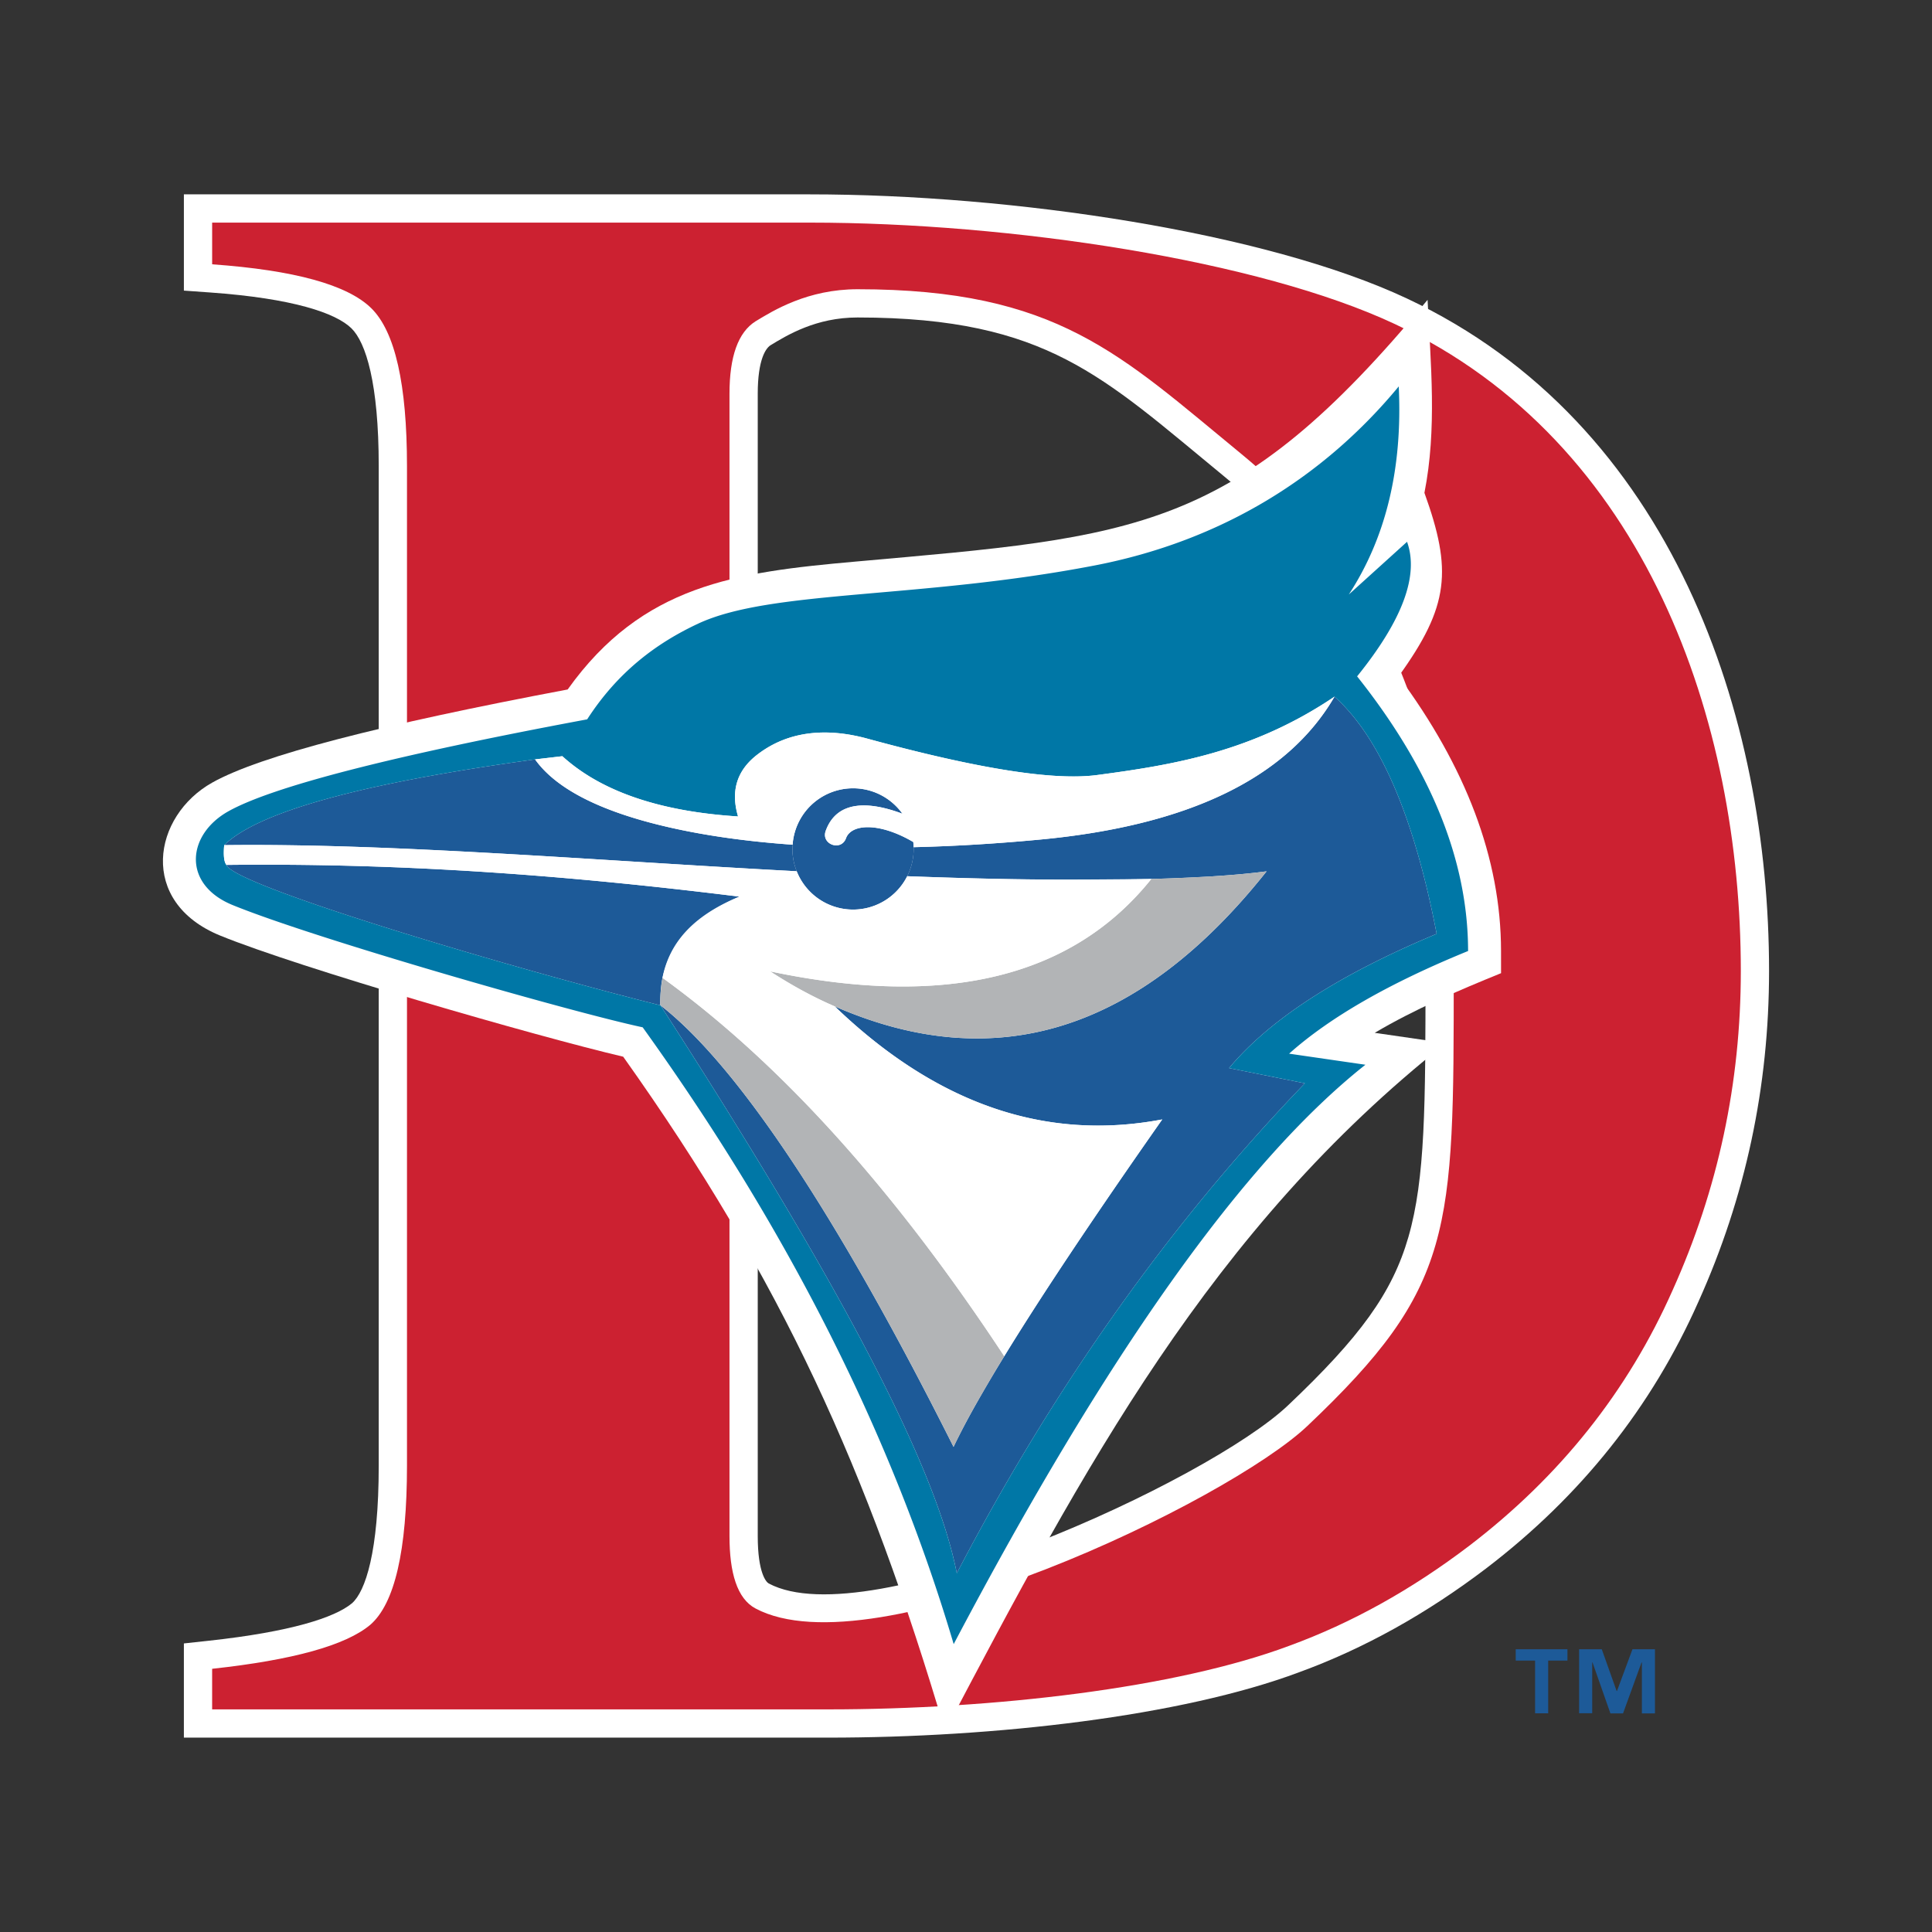 <svg xmlns="http://www.w3.org/2000/svg" width="2500" height="2500" viewBox="0 0 192.756 192.756"><rect x="0" y="0" width="192.756" height="192.756" fill="#333333" stroke="none"/><g fill-rule="evenodd" clip-rule="evenodd"><path fill="#fff" fill-opacity="0" d="M0 0h192.756v192.756H0V0z"/><path d="M37.786 146.242v-99.73c0-8.272-1.283-12.339-2.721-13.754-1.551-1.522-5.815-2.986-14.101-3.577l-2.618-.187v-9.603H80.78c20.269 0 45.503 3.779 59.582 10.386 26.604 12.482 36.137 41.794 36.137 67.093 0 11.559-2.348 22.566-7.049 33.006-4.664 10.52-11.734 19.391-21.168 26.598-5.963 4.533-12.188 8.002-18.668 10.367-11.771 4.406-30.391 6.523-46.998 6.523h-64.27v-9.398l2.514-.273c8.131-.885 12.545-2.305 14.26-3.736 1.334-1.184 2.663-5.105 2.666-13.715zm102.732-22.828c1.684-5.84 1.701-13.156 1.705-26.217 0-22.382-6.844-38.776-20.141-49.711-2.998-2.461-5.637-4.711-8.217-6.704-2.527-1.949-4.918-3.585-7.498-4.915-5.088-2.621-11.177-4.19-20.809-4.192-2.073 0-3.821.438-5.255.999-.751.293-1.414.619-1.988.931-.582.315-1.074.619-1.477.864-.436.308-1.238 1.4-1.238 4.817v113.96c0 3.695.847 4.605 1.099 4.738 9.977 5.318 43.856-10.238 51.792-17.756 7.204-6.822 10.413-11.226 12.027-16.814z" fill="#fff"/><path d="M21.165 166.496c8.062-.877 13.317-2.334 15.768-4.381 2.447-2.113 3.669-7.406 3.672-15.873v-99.73c0-8.173-1.188-13.427-3.564-15.763-2.375-2.334-7.667-3.794-15.875-4.379v-4.16H80.78c20.089 0 44.843 3.765 58.382 10.118 25.168 11.809 34.52 39.738 34.52 64.543 0 11.166-2.27 21.785-6.805 31.855-4.465 10.072-11.232 18.576-20.305 25.508-5.76 4.379-11.736 7.699-17.926 9.961-11.309 4.236-29.545 6.35-46.031 6.35h-61.45v-4.049zm54.209-6.021c11.847 6.314 47.16-10.721 55.054-18.197 14.648-13.879 14.607-19.314 14.611-45.078 0-22.989-7.057-40.287-21.168-51.891-12.096-9.923-18.369-16.448-38.313-16.452-4.968 0-8.386 2.111-10.185 3.206-1.728 1.094-2.592 3.503-2.592 7.225v113.96c0 3.65.753 6.246 2.593 7.227z" fill="#cc2131"/><path d="M142.115 49.171c2.779 7.711 2.494 11.285-2.574 18.306 6.678 9.014 10.213 18.164 10.217 27.405l.002 2.212c-4.311 1.756-8.586 3.58-12.604 5.951l7.098 1.031c-23.449 18.545-36.18 42.475-49.964 68.643-7.696-26.008-16.255-44.986-32.115-67.293-8.59-2.014-32.375-8.881-40.212-12.085-8.219-3.36-6.736-11.939-.774-15.269 4.802-2.684 16.756-5.758 35.446-9.282 7.458-10.454 16.763-11.695 28.658-12.755 28.197-2.513 37.896-2.841 57.136-26.119.309 6.42.948 12.885-.314 19.255z" fill="#fff"/><path d="M143.336 93.169c-2.262-11.713-5.656-19.601-10.191-23.665-4.717 8.103-14.508 12.856-29.361 14.258-4.482.423-8.687.667-12.632.761a6.066 6.066 0 0 1-.642 2.897c17.347.646 29.411.373 35.858-.487-12.691 15.98-27.051 20.473-43.081 13.475 10.126 9.73 21.016 13.49 32.67 11.277-10.955 15.625-17.896 26.512-20.822 32.67-12.016-23.955-21.823-38.283-29.211-44.031-.01-.006-.021-.016-.03-.023 17.472 27.068 27.394 45.594 29.567 56.66 9.725-18.648 21.301-34.943 34.729-48.881l-7.564-1.518c4.028-4.845 10.933-9.31 20.71-13.393z" fill="#1d5a98"/><path fill="#1d5a98" d="M133.145 69.5l-.004.006.004-.004V69.5zM79.489 86.924a6.022 6.022 0 0 1-.428-2.224c0-.143.012-.283.022-.424-4.623-.326-8.741-.915-12.333-1.736-6.815-1.555-11.267-3.832-13.366-6.775C36.1 78.14 25.76 80.993 22.366 84.321c16.778-.208 37.059 1.543 57.123 2.603zM65.879 100.287c-.018-.363.002-.785.025-1.193l.005-.07c.274-4.322 2.726-7.459 7.862-9.568-18.581-2.31-34.663-3.352-51.181-3.165h-.015c.843 2.136 29.262 10.512 43.307 14.008v-.004-.006l-.003-.002z"/><path d="M84.407 83.627c-.492 1.35-2.516.611-2.023-.738 1.152-3.159 4.479-2.897 7.654-1.701a6.05 6.05 0 1 0 1.122 3.511c-.008-.117-.015-.349-.039-.69-3.436-2.013-6.194-1.806-6.714-.382z" fill="#1d5a98"/><path d="M146.471 94.883c-.004-8.991-3.695-18.125-11.072-27.402 4.529-5.604 6.189-10.08 4.982-13.426l-5.811 5.259c3.715-5.691 5.377-12.611 4.982-20.761-7.412 8.969-17.559 15.406-30.381 17.872-17.482 3.36-32.248 2.4-39.516 5.795-4.228 1.976-8.046 4.86-11.072 9.549-19.647 3.663-31.45 6.745-35.793 9.172-4.15 2.318-4.645 7.288.416 9.356 8.15 3.333 33.79 10.677 40.914 12.199 14.528 20.223 24.871 40.738 31.029 61.539 15.239-28.93 28.933-48.197 41.079-57.805l-7.613-1.105c4.071-3.637 10.024-7.049 17.856-10.242zm-16.282 13.197c-13.428 13.938-25.004 30.232-34.729 48.881-2.174-11.066-12.096-29.592-29.567-56.66.009.008.02.018.03.023l-.004-.004a.566.566 0 0 0-.028-.023l-.008-.002v.004C51.838 96.803 23.42 88.427 22.577 86.291h.015c-.241-.29-.316-.947-.225-1.97 3.394-3.328 13.733-6.18 31.018-8.556l2.721-.318c3.861 3.51 9.705 5.514 17.531 6.01-.75-2.531-.123-4.576 1.88-6.136 3.23-2.516 7.165-2.679 11.019-1.627 11.27 3.078 18.688 4.194 22.918 3.632 7.527-1.001 15.48-2.285 23.688-7.82l.004-.005v.001l.004-.001-.004.004c4.535 4.063 7.93 11.952 10.191 23.665-9.777 4.083-16.682 8.548-20.711 13.394l7.563 1.516z" fill="#0077a6"/><path d="M95.135 144.355a93.933 93.933 0 0 1 1.17-2.309c.404-.756.863-1.586.912-1.676a297.705 297.705 0 0 1 1.973-3.4c.512-.852.844-1.395.969-1.6l.037-.061c-10.997-16.688-22.362-29.27-34.095-37.75a16.751 16.751 0 0 0-.19 1.463l-.005.07a9.409 9.409 0 0 0-.025 1.193l.004.002.008.008a.566.566 0 0 0 .028.023c7.382 5.75 17.195 20.077 29.214 44.037zM76.835 96.912c2.192 1.422 4.342 2.588 6.451 3.496 16.03 6.998 30.389 2.506 43.081-13.475a73.831 73.831 0 0 1-3.4.355c-1.109.087-1.818.134-2.059.148-2.678.142-3.975.193-4.178.202-.604.021-1.223.04-1.863.056-7.875 9.833-20.553 12.906-38.032 9.218z" fill="#b2b4b6"/><path d="M73.772 89.456c-4.836 2.082-6.95 4.823-7.672 8.105.096-.439-.091.527 0 0 11.733 8.48 23.099 21.062 34.095 37.75-.014.021-.025.041-.037.061 3.707-6.059 8.975-13.953 15.799-23.686-11.654 2.213-22.544-1.547-32.67-11.277-2.109-.908-4.259-2.074-6.451-3.496 17.479 3.688 30.157.615 38.032-9.217.641-.017-.605.006 0 0-8.902.085-13.537.128-24.358-.274a6.045 6.045 0 0 1-5.398 3.329 6.048 6.048 0 0 1-5.622-3.826c-20.063-1.06-40.345-2.811-57.122-2.603-.091 1.023-.017 1.681.225 1.97 16.516-.188 32.598.854 51.179 3.164zM66.75 82.54c3.592.821 7.71 1.41 12.333 1.736a6.044 6.044 0 0 1 10.955-3.087c-3.175-1.196-6.502-1.458-7.654 1.701-.493 1.35 1.532 2.088 2.023.738.52-1.425 3.278-1.631 6.714.382.02.169.024.341.03.514 3.945-.093 8.15-.338 12.632-.761 14.854-1.402 24.645-6.156 29.361-14.258.004-.002.004-.002.004-.004l-.004.001c0 .002-.002.003-.004.004-8.207 5.535-16.16 6.819-23.688 7.82-4.23.562-11.648-.554-22.918-3.632-3.854-1.052-7.788-.888-11.019 1.627-2.003 1.56-2.63 3.605-1.88 6.136-7.826-.497-13.669-2.5-17.531-6.01l-2.721.318c2.1 2.943 6.552 5.22 13.367 6.775z" fill="#fff"/><path d="M156.385 165.678h-1.922v5.256h-1.307v-5.256h-1.932v-1.129h5.16v1.129h.001zm8.732 5.267h-1.307v-5.09h-.031l-1.848 5.09h-1.26l-1.787-5.09h-.029v5.078h-1.307v-6.385h2.262l1.482 4.166h.033l1.545-4.166h2.246v6.397h.001z" fill="#1d5a98"/></g></svg>
